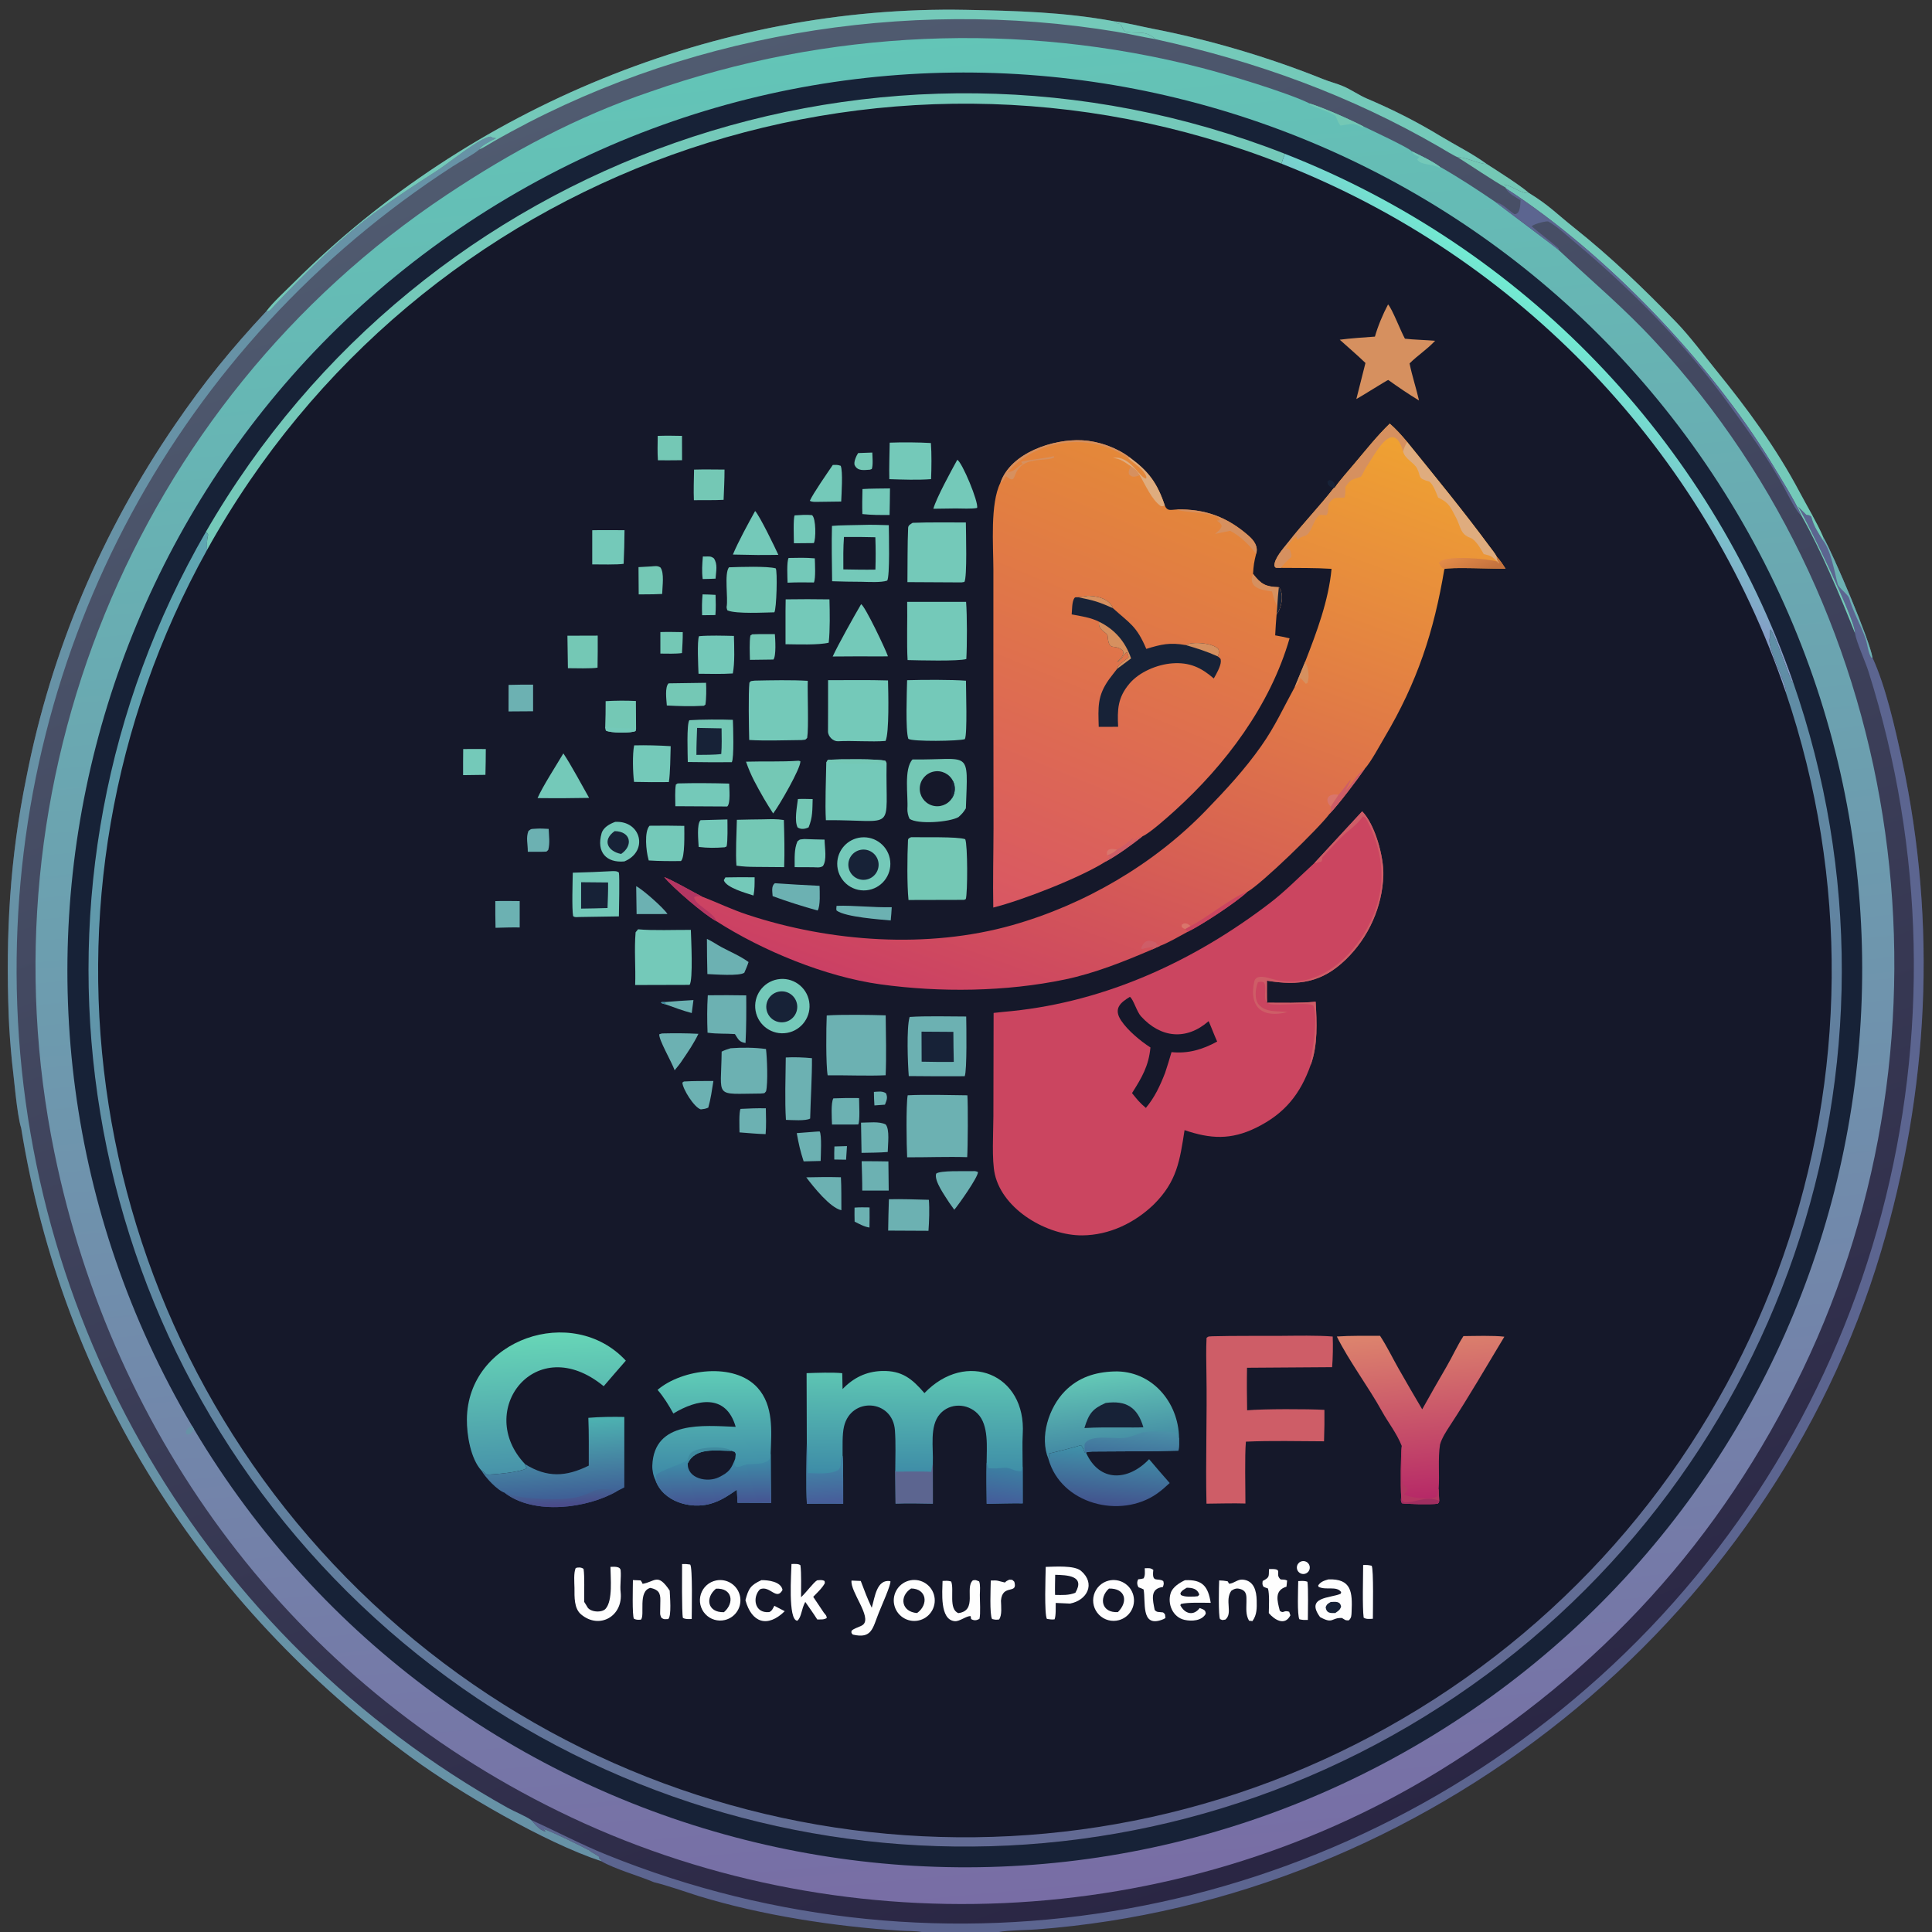 <?xml version="1.0" encoding="utf-8" ?><svg xmlns="http://www.w3.org/2000/svg" xmlns:xlink="http://www.w3.org/1999/xlink" width="1024" height="1024" viewBox="0 0 1024 1024"><rect x="0" y="0" width="1024" height="1024" fill="#333333" stroke="none"/><defs><linearGradient id="gradient_0" gradientUnits="userSpaceOnUse" x1="683.99" y1="987.004" x2="339.354" y2="39.823"><stop offset="0" stop-color="#2A2644"/><stop offset="1" stop-color="#505B70"/></linearGradient></defs><path fill="url(#gradient_0)" d="M141.22 164.914C144.652 160.26 151.649 153.858 155.94 149.575C248.982 56.733 380.29 2.682 511.933 5.223C538.989 5.745 563.762 6.397 590.336 11.251C597.416 12.088 603.78 13.841 610.7 15.177C640.929 21.013 672.578 30.378 701.169 41.889C704.609 43.287 708.307 44.206 711.729 45.626C716.009 47.402 720.189 50.413 724.413 52.213C738.206 58.091 750.491 64.266 763.343 72.053C771.39 76.929 780.285 81.314 788.019 86.933C793.876 90.716 805.336 97.918 810.423 102.306C820.906 108.718 825.213 113.445 834.329 120.69C853.636 136.033 871.493 153.192 888.605 170.93C895.717 178.302 903.248 188.43 909.688 196.361C926.238 216.74 941.573 237.618 953.881 260.894C957.564 267.859 963.372 277.579 966.379 284.73C971.863 294.248 991.063 339.521 992.435 348.547C999.445 363.645 1004.58 386.451 1008.1 402.823C1026.82 489.866 1022.32 578.241 996.978 663.302C937.981 861.32 755.077 1007.23 549.381 1022.63C544.041 1023.03 534.32 1023.05 529.466 1024L488.525 1024C485.113 1023.41 480.79 1023.52 477.267 1023.3C442.345 1021.13 403.705 1015.14 370.335 1004.95C363.337 1002.73 353.455 999.25 346.61 997.62C337.985 993.965 326.456 990.889 318.529 986.418C288.87 976.657 243.767 950.272 218.624 931.957C107.398 850.939 33.184 734.015 11.223 597.874C8.961 590.953 7.333 570.281 6.314 562.413C5.592 554.857 4.898 546.233 4.617 538.693C2.985 494.946 5.207 455.033 13.979 412.077C27.162 344.672 54.069 281.64 92.84 225.009C108.364 202.331 122.343 185.166 141.22 164.914Z"/><defs><linearGradient id="gradient_1" gradientUnits="userSpaceOnUse" x1="558.039" y1="1005.807" x2="465.122" y2="22.678"><stop offset="0" stop-color="#786DA5"/><stop offset="1" stop-color="#63C5B7"/></linearGradient></defs><path fill="url(#gradient_1)" d="M826.118 132.498C843.694 148.981 860.441 162.95 877.076 180.901C1012.44 326.969 1041.23 547.365 955.448 726.057C912.124 816.305 848.171 886.096 762.885 938.572C622.898 1024.7 443.158 1032.31 295.798 959.875C155.713 891.258 60.034 763.063 28.813 610.793C-11.175 415.757 70.946 213.612 236.786 103.241C270.884 80.548 305.561 61.888 344.558 48.65C438.357 15.743 540.503 11.152 636.794 35.952C650.129 39.385 681.788 48.828 694.135 54.838C702.016 57.337 715.086 63.136 722.531 66.949C726.458 68.877 746.543 78.195 748.197 80.147C752.986 82.504 758.838 85.24 763.102 88.34C773.519 94.275 783.051 100.551 792.959 107.303C794.011 108.242 827.081 132.919 826.118 132.498Z"/><path fill="#74C8B5" d="M694.135 54.838C702.016 57.337 715.086 63.136 722.531 66.949L722.291 67.628L718.955 66.15C716.837 65.202 713.256 66.223 710.51 66.548C709.285 65.147 708.612 63.168 707.87 61.423C705.182 59.387 697.572 57.177 694.136 55.547L694.135 54.838Z"/><path fill="#74C9B9" d="M748.197 80.147C752.986 82.504 758.838 85.24 763.102 88.34L763.017 89.036C759.081 86.601 753.301 87.783 751.133 84.534L752.233 83.156C750.26 82.32 748.928 81.886 748.197 80.147Z"/><path fill="#172237" d="M101.745 755.691C-31.583 529.655 43.386 238.342 269.264 104.746C495.142 -28.849 786.544 45.775 920.407 271.495C1054.27 497.215 979.99 788.705 754.428 922.834C528.867 1056.96 237.289 983.029 102.893 757.627C102.509 756.982 102.126 756.337 101.745 755.691Z"/><path fill="#15182A" d="M109.136 281.86C223.994 82.86 467.062 -2.299 681.002 81.507C807.235 130.957 905.573 233.076 950.227 361.085C1020.89 563.653 943.667 788.265 763.378 904.555C583.09 1020.84 346.621 998.571 191.217 850.662C35.814 702.752 1.891 467.672 109.136 281.86Z"/><defs><linearGradient id="gradient_2" gradientUnits="userSpaceOnUse" x1="652.529" y1="956.265" x2="408.3" y2="188.011"><stop offset="0" stop-color="#626993"/><stop offset="1" stop-color="#5FA6B2"/></linearGradient></defs><path fill="url(#gradient_2)" d="M109.136 281.86C109.845 282.641 110.481 282.893 110.249 283.804C109.481 286.827 109.765 288.619 109.773 291.418C7.499 475.628 43.648 705.797 197.467 849.787C351.286 993.777 583.337 1014.67 760.403 900.473C937.469 786.276 1014.15 566.267 946.428 366.75C948.146 364.911 936.073 342.352 938.052 338.089C938.687 336.721 937.485 334.947 938.499 333.622C941.339 337.845 947.025 355.489 949.871 361.583L950.227 361.085C1020.89 563.653 943.667 788.265 763.378 904.555C583.09 1020.84 346.621 998.571 191.217 850.662C35.814 702.752 1.891 467.672 109.136 281.86Z"/><path fill="#74C9B9" d="M109.136 281.86C223.994 82.86 467.062 -2.299 681.002 81.507C680.419 83.136 679.642 85.121 679.244 86.772C464.958 2.674 221.513 90.158 109.773 291.418C109.765 288.619 109.481 286.827 110.249 283.804C110.481 282.893 109.845 282.641 109.136 281.86Z"/><defs><linearGradient id="gradient_3" gradientUnits="userSpaceOnUse" x1="796.131" y1="227.596" x2="835.026" y2="178.193"><stop offset="0" stop-color="#849DC6"/><stop offset="1" stop-color="#72EBD2"/></linearGradient></defs><path fill="url(#gradient_3)" d="M681.002 81.507C807.235 130.957 905.573 233.076 950.227 361.085L949.871 361.583C947.025 355.489 941.339 337.845 938.499 333.622C937.485 334.947 938.687 336.721 938.052 338.089C936.073 342.352 948.146 364.911 946.428 366.75C902.941 238.633 805.189 136.2 679.244 86.772C679.642 85.121 680.419 83.136 681.002 81.507Z"/><defs><linearGradient id="gradient_4" gradientUnits="userSpaceOnUse" x1="625.189" y1="252.661" x2="531.491" y2="481.137"><stop offset="0" stop-color="#E48839"/><stop offset="1" stop-color="#D95763"/></linearGradient></defs><path fill="url(#gradient_4)" d="M530.236 255.884C535.765 239.921 558.27 232.547 573.62 233.381C582.34 233.855 591.684 237.175 598.674 242.382C608.848 249.897 613.301 255.873 617.398 267.998C618.7 271.07 620.48 270.189 623.621 270.038C638.679 269.668 650.46 274.007 661.796 283.97C664.728 286.547 666.984 289.708 665.777 293.555C664.717 297.631 664.373 299.902 664.142 304.18C668.453 309.725 670.772 310.963 677.811 311.23C680.781 314.576 679.209 322.445 676.614 325.667C676.359 329.263 676.005 333.18 675.87 336.754C678.624 337.237 680.764 337.659 683.497 338.336C673.285 373.794 649.566 405.403 622.452 429.882C619.03 432.972 609.27 441.733 605.573 443.236C599.977 447.699 592.139 453.374 585.921 456.715C572.708 465.114 542.048 477.108 526.459 481.024C526.191 467.439 526.556 452.472 526.584 438.751L526.512 357.15L526.515 301.745C526.486 288.975 524.712 266.905 530.236 255.884Z"/><path fill="#D6905F" d="M623.621 270.038C638.679 269.668 650.46 274.007 661.796 283.97C664.728 286.547 666.984 289.708 665.777 293.555C662.509 289.179 656.859 283.602 651.929 281.338L644.053 282.979C645.389 281.747 647.107 280.496 647.551 278.837C647.129 277.471 646.509 277.155 645.401 276.226L644.972 275.872C646.201 275.794 645.697 276.047 646.595 275.339C643.668 271.079 627.472 271.907 623.621 270.038Z"/><path fill="#D6905F" d="M530.236 255.884C535.765 239.921 558.27 232.547 573.62 233.381C582.34 233.855 591.684 237.175 598.674 242.382L597.944 242.834C580.668 230.623 556.168 231.679 539.545 244.945C537.994 246.183 535.248 248.741 534.179 250.295C538.638 249.618 538.846 247.211 542.13 245.905L541.433 245.162L541.316 244.701C544.73 243.837 557.091 242.454 558.544 241.758L558.765 242.425C555.334 244.366 547.636 242.809 542.494 246.051C535.958 250.172 539.254 257.291 533.397 252.493L532.968 252.501L532.688 253.008C531.857 254.483 531.706 255.04 530.236 255.884Z"/><path fill="#DFAC7E" d="M598.674 242.382C608.848 249.897 613.301 255.873 617.398 267.998C616.148 268.373 616.588 268.306 615.308 268.277C610.428 264.957 607.166 257.077 604.061 251.901C602.64 249.553 601.53 248.711 599.346 247.112C596.078 244.963 593.922 243.076 589.89 242.75C598.894 240.986 604.057 253.508 607.499 253.656L607.601 252.676C605.901 248.218 601.705 246.292 597.944 242.834L598.674 242.382Z"/><path fill="#D6905F" d="M664.142 304.18C668.453 309.725 670.772 310.963 677.811 311.23C680.781 314.576 679.209 322.445 676.614 325.667L676.979 321.418C675.461 318.058 675.027 317.07 674.191 313.488C668.754 312.699 661.208 311.705 664.142 304.18Z"/><path fill="#172237" d="M677.811 311.23C680.781 314.576 679.209 322.445 676.614 325.667L676.979 321.418C677.183 317.872 677.409 314.756 677.811 311.23Z"/><path fill="#CE5D67" d="M597.613 447.9C600.303 445.852 602.325 443.981 605.573 443.236C599.977 447.699 592.139 453.374 585.921 456.715C586.752 455.315 587.474 455.008 588.456 453.8L586.745 453.322C589.184 452.527 590.074 451.895 591.992 450.262C595.143 448.782 597.727 446.443 600.502 444.267L600.681 444.454L597.613 447.9Z"/><path fill="#D6905F" d="M599.346 247.112C601.53 248.711 602.64 249.553 604.061 251.901C601.655 252.621 600.218 253.373 598.345 251.347C598.03 249.505 598.563 248.823 599.346 247.112Z"/><path fill="#D9756B" d="M586.745 453.322C586.675 451.104 586.334 452.004 587.444 450.417C589.154 449.674 590.134 450.009 591.992 450.262C590.074 451.895 589.184 452.527 586.745 453.322Z"/><path fill="#172237" d="M571.42 316.552L576.236 315.925L575.54 315.846C580.522 315.601 587.997 317.016 589.916 322.386C598.801 330.461 602.359 331.639 607.561 343.927C615.556 341.463 620.063 340.418 628.511 341.908C631.756 339.84 643.021 340.77 645.784 344.055C646.259 345.541 646.11 346.434 645.474 347.919C646.675 348.95 647.138 348.886 647.068 350.699C646.972 353.185 644.603 357.468 643.325 359.592C636.644 353.793 630.468 350.92 621.323 351.589C613.373 352.171 603.9 356.125 598.692 362.265C592.315 369.782 592.198 376.145 592.632 385.2C589.279 385.22 585.68 385.309 582.351 385.236C582.062 374.845 581.519 368.931 587.765 360.129C588.23 359.472 592.13 354.439 592.094 354.503C592.674 352.813 592.769 352.73 594.177 351.609L598.133 348.447C598.141 347.639 597.613 346.515 597.342 345.706C595.537 346.298 594.686 349.934 592.059 350.846C593.892 348.814 595.996 347.566 595.169 344.906C590.671 340.673 587.751 346.085 587.057 336.931C586.925 335.196 581.584 333.974 582.564 329.549C578.25 327.33 572.808 326.533 568.012 325.649C568.271 323.172 568.085 318.995 569.436 317.011C569.875 316.366 570.291 316.61 571.42 316.552Z"/><path fill="#D6905F" d="M582.564 329.549C590.934 333.644 596.475 340.146 599.505 348.968C597.029 350.803 594.541 352.629 592.094 354.503C592.674 352.813 592.769 352.73 594.177 351.609L598.133 348.447C598.141 347.639 597.613 346.515 597.342 345.706C595.537 346.298 594.686 349.934 592.059 350.846C593.892 348.814 595.996 347.566 595.169 344.906C590.671 340.673 587.751 346.085 587.057 336.931C586.925 335.196 581.584 333.974 582.564 329.549Z"/><path fill="#D6905F" d="M628.511 341.908C631.756 339.84 643.021 340.77 645.784 344.055C646.259 345.541 646.11 346.434 645.474 347.919C639.306 345.153 634.93 343.82 628.511 341.908Z"/><path fill="#D6905F" d="M571.42 316.552L576.236 315.925L575.54 315.846C580.522 315.601 587.997 317.016 589.916 322.386C582.303 318.942 579.655 318.207 571.42 316.552Z"/><defs><linearGradient id="gradient_5" gradientUnits="userSpaceOnUse" x1="644.966" y1="199.245" x2="520.498" y2="544.144"><stop offset="0" stop-color="#EFA132"/><stop offset="1" stop-color="#CB4064"/></linearGradient></defs><path fill="url(#gradient_5)" d="M736.602 224.538C740.028 227.495 742.93 230.809 745.835 234.26C760.592 252.529 775.513 270.66 789.456 289.568C790.696 291.249 792.359 293.216 793.289 295.031C795.355 297.309 796.321 298.872 797.978 301.409C792.97 301.567 768.19 300.467 765.544 301.584C760.011 334.839 751.141 361.631 733.9 390.71C731.12 395.399 726.763 403.668 723.336 407.48C719.553 413.043 709.299 426.61 704.653 431.391C699.098 438.898 668.568 468.601 661.054 472.732C655.087 478.323 637.001 490.244 629.441 493.905C625.887 495.849 618.524 500.054 614.967 501.269L610.503 503.312C595.811 509.617 580.278 515.831 564.512 519.128C533.159 525.684 498.233 526.087 466.55 521.708C437.648 517.713 404.199 503.984 379.629 488.209C373.6 485.1 356.357 470.266 352.039 464.859C356.79 466.689 366.833 472.534 372.078 475.217C380.588 478.469 387.144 481.824 396.288 484.851C440.144 499.334 491.79 503.001 536.514 490.36C574.841 479.527 611.655 458.041 639.262 429.447C649.987 418.338 659.614 408.01 668.555 395.304C675.876 384.899 680.241 375.068 686.236 364.156L691.763 350.738C697.825 335.233 704.232 318.198 705.744 301.495C696.93 300.926 687.715 301.068 678.836 300.983C678.072 301.002 676.964 300.921 676.169 300.89L675.45 300.086C675.237 296.033 680.3 290.596 682.841 287.358C690.672 277.289 699.678 268.07 706.902 258.694L707.749 258.048C709.735 255.11 715.361 248.699 717.828 245.777C723.757 238.752 730.03 230.858 736.602 224.538Z"/><path fill="#D6905F" d="M736.602 224.538C740.028 227.495 742.93 230.809 745.835 234.26C744.69 236.372 744.326 237.021 743.662 239.309C738.396 220.832 728.678 241.156 724.179 247.523C723.495 248.491 722.162 251.58 721.326 252.635C716.156 254.585 716.281 253.625 713.062 258.128C713.034 259.986 713.216 262.091 712.604 263.733C709.403 263.93 707.337 263.216 705.256 265.702C702.974 268.43 704.841 270.587 703.09 273.083C700.77 273.119 699.785 272.396 698.599 273.617C696.416 275.865 695.141 281.073 693.175 283.029C691.398 284.797 690.625 283.554 687.717 286.069C687.236 285.165 687.387 285.421 687.232 284.348C685.75 284.829 685.035 286.215 683.731 287.631C683.11 288.525 682.069 289.821 681.769 290.776C683.376 290.921 682.755 290.561 683.811 291.596C684.115 292.737 684.952 294.729 684.211 295.409C682.019 297.418 680.684 298.637 678.836 300.983C678.072 301.002 676.964 300.921 676.169 300.89L675.45 300.086C675.237 296.033 680.3 290.596 682.841 287.358C690.672 277.289 699.678 268.07 706.902 258.694L707.749 258.048C709.735 255.11 715.361 248.699 717.828 245.777C723.757 238.752 730.03 230.858 736.602 224.538Z"/><path fill="#DFAC7E" d="M745.835 234.26C760.592 252.529 775.513 270.66 789.456 289.568C790.696 291.249 792.359 293.216 793.289 295.031C793.291 296.678 793.689 297.023 794.589 298.397L794.279 298.519L793.626 297.653C790.389 294.694 790.643 294.679 786.427 293.689C785.039 291.155 782.035 285.987 779.438 285.103C773.825 283.192 774.276 279.091 771.709 274.33C768.787 268.913 768.154 266.378 762.248 263.748C761.216 261.132 759.732 256.998 757.629 255.265C750.986 253.439 753.404 252.818 751.052 248.259C749.425 245.105 744.71 243.399 743.662 239.309C744.326 237.021 744.69 236.372 745.835 234.26Z"/><defs><linearGradient id="gradient_6" gradientUnits="userSpaceOnUse" x1="781.654" y1="305.633" x2="774.948" y2="291.531"><stop offset="0" stop-color="#C4723E"/><stop offset="1" stop-color="#E48C49"/></linearGradient></defs><path fill="url(#gradient_6)" d="M793.289 295.031C795.355 297.309 796.321 298.872 797.978 301.409C792.97 301.567 768.19 300.467 765.544 301.584C764.042 300.948 763.219 299.756 762.728 298.294C764.8 293.892 789.011 296.168 793.626 297.653L794.279 298.519L794.589 298.397C793.689 297.023 793.291 296.678 793.289 295.031Z"/><path fill="#B43662" d="M352.039 464.859C356.79 466.689 366.833 472.534 372.078 475.217C369.846 475.098 369.453 474.683 367.878 475.605C368.596 479.881 378.477 483.654 379.629 488.209C373.6 485.1 356.357 470.266 352.039 464.859Z"/><path fill="#CB4560" d="M631.005 490.783C638.158 487.561 654.076 474.694 661.054 472.732C655.087 478.323 637.001 490.244 629.441 493.905C629.248 493.498 628.523 492.776 628.18 492.394L631.005 490.783Z"/><path fill="#CE5D67" d="M709.393 421.224C710.85 419.863 714.205 415.107 715.98 413.006C715.712 414.484 713.863 417.546 713.053 419.05C716.966 415.193 720.151 409.068 723.336 407.48C719.553 413.043 709.299 426.61 704.653 431.391C705.273 429.422 705.73 429.146 705.314 427.473L709.393 421.224Z"/><path fill="#D6905F" d="M691.763 350.738C693.456 353.632 694.251 358.912 692.931 362.028L692.102 362.408C691.158 361.355 690.225 360.308 689.255 359.277L689.019 359.862C688.085 362.128 687.994 362.501 686.236 364.156L691.763 350.738Z"/><path fill="#CE5D67" d="M610.503 503.312L611.611 502.081C610.743 501.55 606.4 502.744 605.138 503.036L604.845 502.47C606.508 498.241 608.888 497.817 612.879 499.68L613.047 500.555C613.998 500.943 613.693 500.833 614.47 501.101L614.967 501.269L610.503 503.312Z"/><path fill="#D9756B" d="M705.314 427.473C701.915 424.224 703.466 420.295 709.393 421.224L705.314 427.473Z"/><path fill="#D9756B" d="M628.18 492.394C627.039 492.014 627.121 492.041 626.288 491.164L626.344 490.097L627.587 489.41C629.438 489.401 629.512 489.684 631.005 490.783L628.18 492.394Z"/><path fill="#CB4560" d="M721.982 430.028C728.845 437.034 733.518 454.264 733.196 463.985C732.642 480.738 725.333 496.912 713.283 508.568C700.599 520.837 688.34 522.543 671.508 519.779C671.512 523.556 671.428 527.709 671.558 531.453C679.945 531.498 689.047 531.743 697.315 530.934C697.961 541.741 698.541 553.944 694.748 564.282C689.233 579.889 680.965 590.242 665.818 597.699C652.414 604.298 641.51 603.668 627.84 598.992C625.333 615.097 623.874 626.087 611.632 638.287C601.525 648.116 587.993 654.674 573.619 654.775C555.227 654.904 531.674 641.454 527.299 622.443C525.57 614.927 526.502 600.081 526.518 591.664L526.632 536.873C529.779 536.466 533.233 536.206 536.362 535.883C586.644 530.695 633.171 509.158 673.053 478.643C681.315 472.322 688.903 464.526 696.757 457.335L721.982 430.028Z"/><path fill="#CE5D67" d="M721.982 430.028C728.845 437.034 733.518 454.264 733.196 463.985C732.642 480.738 725.333 496.912 713.283 508.568C700.599 520.837 688.34 522.543 671.508 519.779C671.512 523.556 671.428 527.709 671.558 531.453C679.945 531.498 689.047 531.743 697.315 530.934C697.961 541.741 698.541 553.944 694.748 564.282C694.54 563.96 694.335 563.436 694.421 563.048C695.944 556.147 698.593 539.612 696.133 533.047C693.351 530.805 677.791 533.35 672.952 532.073C668.35 530.858 672.007 523.87 669.941 520.718C668.362 520.141 668.437 520.241 666.757 520.572C665.424 523.72 664.731 529.415 667.054 532.314C670.672 536.829 677.415 535.755 682.488 536.375C669.337 539.92 661.837 534.051 664.762 520.342C665.701 515.941 671.864 518.233 674.878 519.046C700.071 525.841 721.199 504.09 728.993 482.261C734.763 466.105 732.453 449.927 724.573 434.914C723.935 433.714 723.635 433.042 722.314 432.703C719.348 437.25 714.869 439.901 711.059 443.627C707.55 447.058 704.101 450.875 700.776 454.505C700.837 455.794 700.907 455.729 700.218 456.802C699.043 456.914 698.644 456.989 697.587 457.509L696.757 457.335L721.982 430.028Z"/><path fill="#15182A" d="M598.873 528.352C600.739 529.641 602.467 536.158 604.731 538.654C615.221 550.223 628.85 551.547 640.6 541.225C642.163 544.754 643.446 548.351 645.124 552.05C637.377 556.275 629.77 558.537 620.93 557.644C619.873 561.395 618.729 564.946 617.523 568.653C614.886 575.414 612.03 581.602 607.334 587.218C603.914 584.341 602.797 582.844 599.993 579.372C605.244 571.05 608.821 565.02 609.756 555.178C604.461 551.772 597.825 546.252 594.297 541.02C589.982 534.622 593.764 531.433 598.873 528.352Z"/><defs><linearGradient id="gradient_7" gradientUnits="userSpaceOnUse" x1="485.061" y1="727.136" x2="484.431" y2="781.526"><stop offset="0" stop-color="#5EC6B3"/><stop offset="1" stop-color="#3E8CA7"/></linearGradient></defs><path fill="url(#gradient_7)" d="M446.577 736.24C452.259 730.293 459.086 726.896 467.431 726.652C478.084 726.342 483.471 730.81 489.963 738.371C512.076 715.344 544.027 728.213 542.073 760.128C541.764 765.18 542.057 772.076 542.026 777.275L542.058 796.8C535.864 796.717 529.211 796.93 522.978 797.028C522.877 789.708 522.785 782.582 522.93 775.265C522.946 767.226 524.209 755.333 518.131 749.228C512.648 743.72 503.533 743.477 498.255 749.373C492.488 755.815 494.798 767.449 494.412 775.706L494.43 796.954C487.861 796.853 481.231 796.665 474.672 796.924L474.503 779.365C474.535 772.363 474.825 765.22 474.341 758.186C473.207 741.678 451.152 740.205 447.364 755.995C446.308 760.394 446.652 766.933 446.594 771.591C446.993 773.621 446.877 793.59 446.903 797.003C440.487 796.909 434.07 796.98 427.653 797.023C427.187 787.332 427.487 774.542 427.626 764.845L427.511 727.803C432.706 727.626 441.316 727.278 446.407 727.825L446.577 736.24Z"/><defs><linearGradient id="gradient_8" gradientUnits="userSpaceOnUse" x1="530.794" y1="796.968" x2="533.517" y2="777.86"><stop offset="0" stop-color="#445D9A"/><stop offset="1" stop-color="#3C80A2"/></linearGradient></defs><path fill="url(#gradient_8)" d="M522.93 775.265L523.939 778.143C526.835 778.518 529.487 778.172 532.396 777.951C535.681 777.7 538.278 780.363 541.399 779.632L542.026 777.275L542.058 796.8C535.864 796.717 529.211 796.93 522.978 797.028C522.877 789.708 522.785 782.582 522.93 775.265Z"/><path fill="#5C6590" d="M474.503 779.365L474.982 780.016C474.977 780.014 490.494 779.768 493.589 780.133C493.808 778.624 494.11 777.197 494.412 775.706L494.43 796.954C487.861 796.853 481.231 796.665 474.672 796.924L474.503 779.365Z"/><defs><linearGradient id="gradient_9" gradientUnits="userSpaceOnUse" x1="437.477" y1="795.977" x2="436.411" y2="778.04"><stop offset="0" stop-color="#475E9A"/><stop offset="1" stop-color="#4282A5"/></linearGradient></defs><path fill="url(#gradient_9)" d="M427.626 764.845C428.332 768.374 428.185 776.706 428.254 780.749C433.267 780.869 440.196 781.596 444.446 779.042C446.77 776.177 444.742 773.248 446.594 771.591C446.993 773.621 446.877 793.59 446.903 797.003C440.487 796.909 434.07 796.98 427.653 797.023C427.187 787.332 427.487 774.542 427.626 764.845Z"/><defs><linearGradient id="gradient_10" gradientUnits="userSpaceOnUse" x1="376.404" y1="727.479" x2="377.204" y2="780.545"><stop offset="0" stop-color="#5FCBB6"/><stop offset="1" stop-color="#3F8BA7"/></linearGradient></defs><path fill="url(#gradient_10)" d="M348.522 736.65C361.556 725.572 389.269 721.861 401.569 735.585C410.083 745.086 408.884 758.584 408.475 770.33C408.535 779.021 408.533 787.895 408.761 796.57L390.911 796.496L390.547 789.591C385.909 792.771 381.955 795.515 376.483 797.048C365.781 800.046 351.381 795.819 347.419 784.528C346.258 782.34 345.65 779.254 345.739 776.794C346.612 752.708 373.041 755.614 389.925 756.253C384.833 738.507 369.456 741.565 356.888 749.202C354.496 744.812 351.791 740.442 348.522 736.65Z"/><defs><linearGradient id="gradient_11" gradientUnits="userSpaceOnUse" x1="377.97" y1="796.752" x2="377.096" y2="773.978"><stop offset="0" stop-color="#455693"/><stop offset="1" stop-color="#3E8DA8"/></linearGradient></defs><path fill="url(#gradient_11)" d="M387.661 768.999C389.763 769.821 389.182 769.132 389.952 770.694L389.647 773.229L389.407 776.676L390.074 777.353C392.48 777.808 393.585 776.456 395.994 776.17C399.463 775.757 403.534 776.252 406.647 774.474C408.328 773.514 408.145 772.082 408.475 770.33C408.535 779.021 408.533 787.895 408.761 796.57L390.911 796.496L390.547 789.591C385.909 792.771 381.955 795.515 376.483 797.048C365.781 800.046 351.381 795.819 347.419 784.528L348.083 784.481C347.592 783.164 347.453 783.17 347.72 781.83C349.886 779.31 360.452 776.476 364.265 773.937L364.529 775.596C368.71 767.002 379.335 768.962 387.661 768.999Z"/><path fill="#15182A" d="M387.661 768.999C389.763 769.821 389.182 769.132 389.952 770.694L389.647 773.229C387.503 778.58 386.612 780.205 381.011 782.969C375.028 785.922 364.188 783.807 364.529 775.596C368.71 767.002 379.335 768.962 387.661 768.999Z"/><path fill="#3F8A9F" d="M364.265 773.937C364.585 773.16 365.546 770.741 365.974 770.285C369.272 766.766 384.55 766.085 387.661 768.999C379.335 768.962 368.71 767.002 364.529 775.596L364.265 773.937Z"/><path fill="#CE5D67" d="M642.461 708.254C654.38 707.943 666.924 708.101 678.865 708.027C687.211 707.976 698.289 707.719 706.369 708.388C706.567 713.203 706.457 719.926 706.051 724.628L660.945 724.937C660.813 732.572 660.872 739.847 661.005 747.485C669.514 746.724 692.966 746.748 701.969 747.252L701.97 755.125L701.762 763.924C688.705 763.875 673.199 763.506 660.347 764.112C659.684 771.747 660.107 788.61 660.106 796.896C653.658 796.685 646.001 796.929 639.462 796.979C638.935 773.993 639.822 750.739 639.432 727.722C639.329 721.683 639.202 715.093 639.501 709.086C640.65 708.116 640.651 708.426 642.461 708.254Z"/><defs><linearGradient id="gradient_12" gradientUnits="userSpaceOnUse" x1="759.984" y1="793.634" x2="752.146" y2="705.262"><stop offset="0" stop-color="#B62967"/><stop offset="1" stop-color="#DD846D"/></linearGradient></defs><path fill="url(#gradient_12)" d="M708.548 708.374C715.783 707.87 724.116 708.025 731.452 708.008C735.104 713.563 737.938 719.517 741.217 725.293C745.337 732.55 749.554 739.788 753.799 746.973C758.011 739.425 762.227 731.999 766.584 724.538C769.685 719.227 772.315 713.362 775.644 708.164C781.764 708.112 791.446 707.767 797.348 708.478C787.814 724.244 778.663 740.151 768.539 755.568C766.634 758.469 764.151 762.271 763.239 765.683C762.091 772.809 763.049 782 762.525 789.179C762.593 791.313 762.673 793.324 762.826 795.453C762.473 796.694 762.796 796.168 761.869 797.038C758.521 797.394 746.356 797.282 743.109 796.764C742.265 795.513 742.619 794.752 742.633 792.896C742.305 788.338 742.367 770.602 742.961 766.394C740.184 759.418 735.892 754.251 732.369 747.863C725.317 735.077 714.896 721.248 708.548 708.374Z"/><path fill="#B43662" d="M742.961 766.394C743.659 772.858 742.288 779.672 743.513 786.016C743.651 786.73 745.476 788.237 746.047 788.736C745.989 790.454 745.613 790.287 744.19 791.985C746.012 793.605 758.638 795.393 761.58 793.109C762.067 791.597 762.033 791.156 762.163 789.59L762.525 789.179C762.593 791.313 762.673 793.324 762.826 795.453C762.473 796.694 762.796 796.168 761.869 797.038C758.521 797.394 746.356 797.282 743.109 796.764C742.265 795.513 742.619 794.752 742.633 792.896C742.305 788.338 742.367 770.602 742.961 766.394Z"/><path fill="#9F2E60" d="M742.633 792.896C743.232 795.43 742.725 795.19 744.327 796.241C749.918 796.721 755.491 792.469 762.826 795.453C762.473 796.694 762.796 796.168 761.869 797.038C758.521 797.394 746.356 797.282 743.109 796.764C742.265 795.513 742.619 794.752 742.633 792.896Z"/><defs><linearGradient id="gradient_13" gradientUnits="userSpaceOnUse" x1="585.535" y1="727.81" x2="589.544" y2="766.206"><stop offset="0" stop-color="#64C9B6"/><stop offset="1" stop-color="#448BA4"/></linearGradient></defs><path fill="url(#gradient_13)" d="M555.698 773.272C550.838 761.651 555.9 746.038 564.399 737.361C571.572 730.039 580.514 727.214 590.527 726.894C610.377 726.259 624.732 743.161 624.922 762.292C624.97 764.965 624.979 766.242 624.627 768.876C610.507 769.312 596.372 769.164 582.248 769.321C580.017 769.346 577.746 769.189 575.585 769.841L575.033 770.005C574.495 768.794 573.789 766.671 572.896 766.004C567.077 767.724 561.82 769.022 555.92 770.427C555.973 771.279 556.175 772.567 555.698 773.272Z"/><defs><linearGradient id="gradient_14" gradientUnits="userSpaceOnUse" x1="599.23" y1="770.319" x2="600.555" y2="756.758"><stop offset="0" stop-color="#41749D"/><stop offset="1" stop-color="#4B91A8"/></linearGradient></defs><path fill="url(#gradient_14)" d="M575.033 770.005C574.951 768.986 574.6 765.881 574.993 765.186C578.038 759.801 591.474 763.1 596.982 761.997C600.485 761.296 603.334 759.849 605.724 759.19C608.095 758.537 622.067 758.611 623.841 759.657C623.919 761.026 624.089 761.208 624.922 762.292C624.97 764.965 624.979 766.242 624.627 768.876C610.507 769.312 596.372 769.164 582.248 769.321C580.017 769.346 577.746 769.189 575.585 769.841L575.033 770.005Z"/><path fill="#172237" d="M586.016 743.602C597.011 742.093 602.949 746.01 606.015 756.5C602.5 756.675 598.464 756.578 594.902 756.572C588.141 756.566 581.498 756.487 574.747 756.9C577.124 749.353 578.821 746.782 586.016 743.602Z"/><defs><linearGradient id="gradient_15" gradientUnits="userSpaceOnUse" x1="291.074" y1="779.993" x2="287.547" y2="707.289"><stop offset="0" stop-color="#4792A9"/><stop offset="1" stop-color="#67D6B7"/></linearGradient></defs><path fill="url(#gradient_15)" d="M255.176 779.433C249.42 773.14 247.374 760.491 247.459 752.224C247.893 709.601 303.535 690.761 331.703 721.172C327.759 725.636 323.867 730.211 319.975 734.726C283.894 705.072 251.435 747.841 278.315 776.03C278.51 777.314 278.534 777.068 279.157 778.16C275.974 780.323 262.431 781.449 258.219 781.61C257.488 781.638 256.758 780.165 255.176 779.433Z"/><defs><linearGradient id="gradient_16" gradientUnits="userSpaceOnUse" x1="295.594" y1="793.651" x2="292.809" y2="753.397"><stop offset="0" stop-color="#3F6096"/><stop offset="1" stop-color="#4DB2B1"/></linearGradient></defs><path fill="url(#gradient_16)" d="M311.832 751.478C317.853 750.961 324.825 750.89 330.902 751.016L330.9 788.361L327.173 790.267C311.384 799.497 283.042 803.211 267.516 791.226C263.46 789.809 257.46 783.309 255.176 779.433C256.758 780.165 257.488 781.638 258.219 781.61C262.431 781.449 275.974 780.323 279.157 778.16C278.534 777.068 278.51 777.314 278.315 776.03C290.015 783.329 300.049 782.756 312.06 776.803C312.041 768.591 312.188 759.624 311.832 751.478Z"/><defs><linearGradient id="gradient_17" gradientUnits="userSpaceOnUse" x1="300.339" y1="797.744" x2="299.919" y2="790.627"><stop offset="0" stop-color="#4A4B8A"/><stop offset="1" stop-color="#436293"/></linearGradient></defs><path fill="url(#gradient_17)" d="M267.516 791.226C269.532 791.546 269.634 791.988 271.217 792.474C279.704 794.579 296.373 795.325 305.146 793.657C314.588 791.863 314.296 787.207 327.173 790.267C311.384 799.497 283.042 803.211 267.516 791.226Z"/><defs><linearGradient id="gradient_18" gradientUnits="userSpaceOnUse" x1="585.082" y1="796.919" x2="587.737" y2="766.799"><stop offset="0" stop-color="#42548E"/><stop offset="1" stop-color="#4094AA"/></linearGradient></defs><path fill="url(#gradient_18)" d="M555.698 773.272C556.175 772.567 555.973 771.279 555.92 770.427C561.82 769.022 567.077 767.724 572.896 766.004C573.789 766.671 574.495 768.794 575.033 770.005L575.585 769.841C582.662 785.836 597.988 785.032 609.051 773.395C612.648 777.589 616.281 781.929 619.961 786.036C617.706 788.119 615.691 789.944 613.169 791.707C593.815 805.231 562.35 797.256 555.698 773.272Z"/><path fill="#6CB1B2" d="M481.088 580.531C490.845 580.039 502.838 580.443 512.739 580.537C513.112 585.703 512.984 608.255 512.635 613.323C501.99 612.994 491.484 613.45 480.811 613.395C480.489 607.271 480.159 585.994 481.088 580.531Z"/><path fill="#74C8B5" d="M482.932 443.722C488.607 443.901 507.635 443.326 511.591 444.802C512.93 447.801 512.874 473.342 511.902 476.522L511.011 476.942L481.527 477.014C480.707 468.804 480.851 454.02 481.257 445.363C481.308 444.279 482.13 444.12 482.932 443.722Z"/><path fill="#D6905F" d="M735.699 161.347C737.888 163.636 742.444 175.612 744.642 179.514C748.786 180.042 756.095 180.222 760.666 180.618C755.765 185.744 751.667 188.083 747.1 192.628C748.34 198.855 750.625 205.777 752.111 212.265C746.297 208.735 741.328 205.337 735.811 201.394C735.443 201.29 721.286 210.277 718.89 211.506L723.722 192.382C719.553 188.358 714.445 183.969 710.085 180.053C716.224 179.254 722.557 178.875 728.74 178.412C730.343 172.742 732.953 166.555 735.699 161.347Z"/><path fill="#74C9B9" d="M437.943 404.184C438.596 403.1 438.468 402.735 439.478 402.677C444.362 402.397 465.947 402.109 469.313 403.3L469.907 404.54C469.268 441.817 475.868 434.478 437.74 434.71C437.216 426.095 437.826 413.093 437.943 404.184Z"/><path fill="#74C8B5" d="M437.943 404.184C438.596 403.1 438.468 402.735 439.478 402.677C444.362 402.397 465.947 402.109 469.313 403.3L469.907 404.54C468.112 404.074 451.416 405.34 447.804 404.597C446.714 404.372 439.323 403.721 437.943 404.184Z"/><path fill="#74C9B9" d="M438.896 360.509C449.506 360.547 460.049 360.323 470.666 360.648C470.827 366.94 471.377 388.467 469.36 392.715C461.913 393.325 451.924 392.455 444.177 392.88C441.66 393.018 438.864 390.424 438.857 387.684C438.836 378.652 438.976 369.59 438.896 360.509Z"/><path fill="#74C9B9" d="M480.789 360.524C488.588 360.275 504.476 360.186 511.981 360.792C511.972 365.774 512.774 388.973 511.408 391.748C508.517 392.821 483.491 393.165 481.436 391.594C479.847 387.119 480.663 366.467 480.789 360.524Z"/><path fill="#6CB1B2" d="M438.184 538.211C446.015 537.662 461.451 537.895 469.435 538.149C469.547 548.265 469.859 559.912 469.41 569.907C460.265 570.35 448.336 569.819 438.677 569.956C437.688 564.359 437.887 544.448 438.184 538.211Z"/><path fill="#74C8B5" d="M483.643 402.53C514.741 402.91 513.069 396.5 511.934 428.436C510.452 430.791 510.061 431.175 508.013 433.082C503.129 435.82 486.486 437.021 482.114 434.016C481.333 432.602 480.832 430.199 480.937 428.638C481.402 421.743 478.943 407.612 483.643 402.53Z"/><path fill="#15182A" d="M504.595 423.052C502.318 426.609 497.928 428.181 493.91 426.879C489.892 425.577 487.259 421.728 487.501 417.512C487.743 413.296 490.8 409.774 494.94 408.94C499.08 408.106 503.261 410.171 505.117 413.965C506.541 416.877 506.343 420.321 504.595 423.052Z"/><path fill="#172237" d="M504.595 423.052C503.896 421.128 503.965 415.767 505.117 413.965C506.541 416.877 506.343 420.321 504.595 423.052Z"/><path fill="#74C9B9" d="M399.988 360.743C408.497 360.56 419.758 360.333 428.13 360.852C427.929 367.734 428.681 385.8 427.825 391.082C426.636 392.369 427.076 391.964 424.875 392.247C416.432 392.322 405.331 392.732 397.095 392.202C396.929 385.742 396.604 367.321 397.198 361.84C398.049 360.692 398.054 361.052 399.988 360.743Z"/><path fill="#6CB1B2" d="M482.112 539.018C490.426 538.413 503.445 538.776 512.107 538.78C512.2 543.486 512.585 567.457 511.315 570.42C501.408 570.511 491.569 570.426 481.665 570.341C481.158 564.014 480.394 544.898 482.112 539.018Z"/><path fill="#172237" d="M488.428 546.794L505.304 546.905C505.267 552.058 505.448 557.646 505.525 562.83C499.751 562.899 494.259 562.837 488.487 562.713L488.428 546.794Z"/><path fill="#74C9B9" d="M483.7 277.108C492.666 276.742 502.869 276.944 511.927 276.917C511.957 281.667 512.686 306.219 511.138 308.442L509.625 308.687L480.954 308.532C481.064 299.601 480.93 288.799 481.333 279.757C481.395 278.351 482.607 277.836 483.7 277.108Z"/><path fill="#74C9B9" d="M480.82 319.005L512.044 319.009C512.622 326.098 512.585 342.075 512.17 349.297C508.17 350.558 486.4 349.991 481.046 349.851C480.524 341.364 480.999 328.041 480.82 319.005Z"/><path fill="#74C9B9" d="M456.951 278.226C461.817 278.054 466.228 278.204 471.081 278.355C471.129 282.356 471.699 305.675 470.233 307.732C467.08 308.847 460.231 308.423 456.543 308.354C451.295 308.356 446.28 308.235 441.044 308.07C440.936 298.392 440.696 288.391 440.961 278.743C444.794 278.339 452.7 278.358 456.951 278.226Z"/><path fill="#15182A" d="M447.322 284.625C452.969 284.584 458.3 284.575 463.952 284.757C464.166 290.84 464.171 295.826 463.989 301.91C458.31 302.017 452.67 301.891 446.993 301.798C446.978 296.046 446.871 290.361 447.322 284.625Z"/><path fill="#74C9B9" d="M338.187 492.549C345.974 493.294 357.844 492.802 366.162 492.858C366.295 497.388 367.452 519.564 365.473 522.002L336.651 522.08C336.991 512.784 336.087 503.309 336.886 494.114C337.32 493.592 337.753 493.071 338.187 492.549Z"/><path fill="#74C9B9" d="M412.168 519.065C420.013 517.681 427.492 522.925 428.865 530.772C430.239 538.618 424.986 546.091 417.138 547.455C409.303 548.816 401.847 543.575 400.475 535.742C399.104 527.909 404.337 520.446 412.168 519.065Z"/><path fill="#172237" d="M413.525 525.471C417.934 525.026 421.902 528.158 422.492 532.55C423.082 536.943 420.083 541.011 415.713 541.747C412.755 542.245 409.76 541.091 407.901 538.736C406.042 536.381 405.614 533.2 406.785 530.438C407.956 527.676 410.54 525.772 413.525 525.471Z"/><path fill="#74C8B5" d="M404.617 434.263C408.688 434.171 411.462 434.013 415.467 434.622C415.7 442.699 415.932 451.593 415.618 459.596L400.506 459.475C396.487 459.445 394.292 459.353 390.33 458.828C389.826 452.417 390.375 441.315 390.554 434.509C395.169 434.353 399.982 434.342 404.617 434.263Z"/><path fill="#74C8B5" d="M386.364 300.688C391.751 300.48 406.706 299.98 411.137 301.237C412.154 302.413 411.584 323.117 410.409 324.547C405.325 324.618 390.371 325.478 385.738 323.582C385.321 323.612 385.076 321.871 385.119 321.654C386.026 317.114 383.759 304.07 386.364 300.688Z"/><path fill="#74C9B9" d="M456.344 443.858C464.09 443.038 471.03 448.663 471.833 456.411C472.636 464.159 466.996 471.086 459.246 471.872C455.265 472.275 451.301 470.966 448.344 468.272C445.386 465.577 443.714 461.752 443.745 457.751C443.801 450.591 449.223 444.613 456.344 443.858Z"/><path fill="#172237" d="M456.253 450.415C460.59 449.644 464.737 452.511 465.547 456.84C466.357 461.169 463.527 465.342 459.205 466.191C454.828 467.05 450.591 464.176 449.771 459.792C448.95 455.408 451.862 451.196 456.253 450.415Z"/><path fill="#74C9B9" d="M324.811 461.708C326.168 461.765 326.956 461.636 328.021 462.45C328.487 464.754 328.059 482.553 328.025 485.705L306.875 486.033C305.561 486.087 304.835 486.304 303.77 485.614C303.028 481.55 303.509 467.222 303.587 462.545C310.759 462.366 317.649 462.101 324.811 461.708Z"/><path fill="#172237" d="M308.015 467.594L322.306 467.728C322.368 472.19 322.153 476.8 322.007 481.272C317.427 481.466 312.594 481.484 307.991 481.577L308.015 467.594Z"/><path fill="#6CB1B2" d="M387.229 555.595C393.295 555.128 399.967 555.179 405.994 555.994C406.574 560.704 407.094 574.023 406.039 578.392C404.916 579.758 405.431 579.336 403.125 579.598C378.084 579.741 382.218 582.437 382.491 557.38C384.311 556.485 385.273 556.208 387.229 555.595Z"/><path fill="#74C9B9" d="M416.421 317.666C424.266 317.544 431.782 317.555 439.628 317.674C439.812 324.321 439.983 334.09 439.229 340.646C433.689 341.982 422.321 341.508 416.346 341.456C416.411 333.521 416.247 325.601 416.421 317.666Z"/><path fill="#74C8B5" d="M365.375 381.722C371.335 381.314 382.593 381.277 388.437 381.53C388.59 384.854 389.136 401.924 387.865 403.983C380.033 404.036 372.374 404.007 364.543 403.882C364.503 400.191 363.853 383.501 365.375 381.722Z"/><path fill="#172237" d="M369.475 385.801L382.452 386.044C382.496 390.526 382.638 395.18 382.287 399.634C378.961 400.147 372.697 400.061 369.122 400.115C369.077 395.421 369.317 390.509 369.475 385.801Z"/><path fill="#6CB1B2" d="M416.474 560.488C420.786 560.224 426.055 560.436 430.356 560.862C430.439 570.212 429.636 583.072 429.402 592.846C427.217 594.216 419.564 593.651 416.556 593.553C415.915 583.494 416.367 570.733 416.474 560.488Z"/><path fill="#FEFEFE" d="M554.259 830.482C559.309 830.379 569.417 829.573 572.952 832.581C580.801 839.26 576.311 848.171 567.152 849.929L559.557 849.588C559.52 851.843 559.725 856.416 558.939 858.289C557.401 858.505 556.4 858.266 554.877 858.049C553.424 855.362 554.179 835.12 554.259 830.482Z"/><path fill="#15182A" d="M559.268 834.679C565.261 834.854 575.39 834.96 569.971 844.179C566.527 845.64 562.89 845.393 559.203 845.335C559.098 841.924 559.224 838.123 559.268 834.679Z"/><path fill="#74C8B5" d="M423.235 403.213L424.223 403.46C424.512 407.107 412.852 427.202 409.789 431.154C408.148 428.711 406.448 425.796 404.894 423.251C400.875 416.116 398.108 411.507 395.402 403.706C404.696 403.435 413.937 403.844 423.235 403.213Z"/><path fill="#6CB1B2" d="M375.144 527.514C382.023 527.435 388.637 527.44 395.515 527.567C395.572 535.684 395.593 544.756 395.144 552.82C391.673 552.242 391.401 550.928 389.518 548.087C384.364 547.696 380.608 548.112 375.015 547.345C374.761 540.714 374.723 534.137 375.144 527.514Z"/><path fill="#74C9B9" d="M471.556 234.619C478.072 234.363 486.93 234.426 493.391 234.816C493.827 240.547 493.729 248.248 493.484 253.95C486.611 254.497 478.243 254.187 471.36 253.966C471.183 248.05 471.478 240.646 471.556 234.619Z"/><path fill="#74C9B9" d="M456.414 320.221C458.57 321.374 469.369 344.133 470.646 347.867C465.839 347.989 460.653 347.885 455.814 347.879L441.34 347.963C443.994 342.107 452.788 326.381 456.414 320.221Z"/><path fill="#74C9B9" d="M370.489 337.188C376.358 336.694 383.07 336.934 388.994 337.057C389.154 342.964 389.502 351.336 388.408 356.952C382.421 357.326 376.238 357.156 370.226 357.1C370.102 353.637 369.399 339.662 370.489 337.188Z"/><path fill="#74C9B9" d="M336.114 395.063C342.266 394.898 349.363 395.103 355.48 395.483C355.328 400.577 355.265 409.867 354.511 414.522C348.247 414.588 342.325 414.584 336.063 414.424C335.418 409.845 335.155 399.493 336.114 395.063Z"/><path fill="#FEFEFE" d="M481.475 837.856C487.219 836.145 493.264 839.409 494.983 845.152C496.703 850.894 493.446 856.943 487.707 858.671C481.956 860.402 475.891 857.137 474.169 851.384C472.446 845.63 475.719 839.57 481.475 837.856Z"/><path fill="#15182A" d="M482.903 841.922C491.256 842.031 492.266 850.499 486.064 854.952C477.807 854.338 476.39 846.143 482.903 841.922Z"/><path fill="#FEFEFE" d="M587.65 837.753C593.398 836.351 599.208 839.824 600.693 845.552C602.178 851.28 598.788 857.139 593.082 858.707C589.318 859.741 585.288 858.668 582.536 855.898C579.784 853.128 578.738 849.091 579.797 845.333C580.856 841.575 583.857 838.679 587.65 837.753Z"/><path fill="#15182A" d="M587.769 841.97C596.604 841.756 598.109 848.93 592.491 854.462C583.766 854.92 582.36 846.838 587.769 841.97Z"/><path fill="#74C9B9" d="M344.271 437.66C350.519 437.593 356.438 437.572 362.685 437.737C362.677 441.376 363.137 454.475 360.915 456.374C355.289 456.437 349.46 456.435 343.856 456.06L343.644 455.286C342.503 451.196 341.356 440.862 344.271 437.66Z"/><path fill="#FEFEFE" d="M379.533 837.68C385.27 836.496 390.898 840.128 392.181 845.843C393.465 851.559 389.93 857.248 384.238 858.631C380.467 859.546 376.496 858.356 373.85 855.517C371.204 852.679 370.295 848.633 371.474 844.936C372.652 841.239 375.733 838.465 379.533 837.68Z"/><path fill="#15182A" d="M379.487 842.038C388.169 841.547 389.447 849.581 383.689 854.499C374.855 854.728 373.697 846.738 379.487 842.038Z"/><path fill="#6CB1B2" d="M471.134 635.625C477.942 635.463 485.496 635.739 492.313 635.92C492.723 640.725 492.469 647.57 492.111 652.349L470.741 652.243C470.799 646.676 470.96 641.188 471.134 635.625Z"/><path fill="#74C9B9" d="M326.067 435.607C339.764 434.855 343.899 451.17 330.93 456.573C321.495 457.443 315.999 451.748 318.844 441.701C319.738 438.547 323.082 436.707 326.067 435.607Z"/><path fill="#172237" d="M325.786 440.512C334.396 440.642 335.739 448.144 329.215 452.616C322.067 451.227 319.026 445.264 325.786 440.512Z"/><path fill="#74C9B9" d="M359.154 415.228C367.602 414.99 378.063 415.064 386.48 415.31C386.531 418.089 387.28 425.837 385.452 427.459L357.949 427.309C357.928 423.914 357.663 418.998 358.222 415.825L359.154 415.228Z"/><path fill="#74C9B9" d="M507.378 243.711C509.957 244.986 518.765 266.135 517.884 269.209C515.525 269.779 509.29 269.515 506.54 269.481L494.688 269.642C496.417 263.676 504.104 249.661 507.378 243.711Z"/><path fill="#74C9B9" d="M298.593 399.318C302.611 405.258 308.528 416.373 312.243 422.902L298.75 423.062C294.163 423.099 289.502 423.032 284.908 423.01C287.636 416.794 294.803 405.727 298.593 399.318Z"/><path fill="#FEFEFE" d="M323.557 830.47C325.074 830.452 328.943 829.954 328.967 832.535C329.29 836.038 328.543 840.4 328.944 843.807C330.44 856.525 317.736 863.922 307.948 855.634C304.266 852.516 304.468 846.541 304.482 841.616C304.421 838.689 303.984 833.566 305.143 831.075C306.43 830.611 308.232 830.673 309.301 831.556C309.932 835.487 309.533 844.377 309.65 849.066C310.1 849.838 310.716 850.658 311.131 851.45C312.461 854.523 318.922 854.963 320.961 852.704C324.894 848.345 323.567 836.155 323.557 830.47Z"/><path fill="#74C9B9" d="M313.897 281.036C319.517 280.905 325.371 281.004 331.009 281.018C330.953 287.083 330.836 292.772 330.546 298.83C327.663 299.36 317.311 299.155 313.895 299.138L313.897 281.036Z"/><path fill="#FEFEFE" d="M628.041 837.544C637.497 837.074 640.321 840.956 641.706 849.538C637.531 849.515 629.55 849.19 625.881 850.151L625.608 850.831C627.928 855.402 632.634 856.661 635.847 852.285C637.742 853.085 639.049 853.192 639.067 855.343C637.004 859.113 631.614 859.422 627.769 858.551C621.562 857.145 618.639 850.066 620.502 844.334C621.533 841.164 625.159 838.899 628.041 837.544Z"/><path fill="#15182A" d="M629.014 841.529C631.9 841.543 634.692 842.015 635.638 845.193C634.6 846.419 635.244 845.905 633.125 846.199C630.489 846.201 628.206 846.517 625.919 845.415L625.614 844.509C626.357 842.947 627.518 842.473 629.014 841.529Z"/><path fill="#FEFEFE" d="M704.089 837.106C716.378 836.674 716.845 843.913 716.376 854.262C716.287 856.232 716.356 857.511 714.865 858.834C712.779 858.832 713.346 858.769 711.278 857.577C705.563 857.274 706.739 861.014 699.661 857.081C691.711 846.192 705.286 847.1 710.551 844.734L710.852 843.879C708.502 840.356 702.67 843.067 698.834 841.02L698.663 840.295C700.064 838.276 701.82 837.767 704.089 837.106Z"/><path fill="#172237" d="M705.323 849.086C707.908 848.97 710.439 848.572 710.807 851.683C709.996 853.524 709.439 853.706 707.727 854.941C704.958 855.037 703.001 855.005 702.622 851.821C703.318 850.12 703.754 850.029 705.323 849.086Z"/><path fill="#74C9B9" d="M400.226 270.844C402.629 273.339 410.816 290.266 412.546 294.088C408.92 294.185 405.112 294.146 401.469 294.163L388.44 293.927C391.38 286.914 396.48 277.656 400.226 270.844Z"/><path fill="#FEFEFE" d="M419.5 828.946C421.105 828.962 423.093 828.697 424.238 829.603C424.811 833.662 424.57 842.134 424.567 846.549C427.12 844.295 431.217 838.625 433.091 837.602C434.666 837.489 435.688 837.222 437.042 837.976L437.194 839.07C435.983 841.521 433.024 844.269 431.021 846.354L436.625 854.719C437.735 856.146 437.992 856.006 438.215 857.566C436.572 858.565 435.307 858.278 433.175 858.37C431.202 855.241 428.94 852.096 426.816 849.048C424.697 852.833 424.874 857.122 422.61 859.008C417.481 858.874 419.47 833.169 419.5 828.946Z"/><path fill="#6CB1B2" d="M374.684 497.64C377.448 498.884 379.876 500.649 382.579 502.089C387.529 504.727 392.178 506.608 396.752 509.903C396.076 511.982 395.365 513.585 394.501 515.568C391.941 517.453 378.834 516.442 374.926 516.279C374.725 510.083 374.728 503.842 374.684 497.64Z"/><path fill="#74C8B5" d="M300.742 336.944L316.806 336.892C316.871 342.548 316.774 348.219 316.711 353.876C313.875 354.436 304.345 354.195 301.007 354.164L300.742 336.944Z"/><path fill="#6CB1B2" d="M515.391 620.734C516.959 620.703 516.892 620.644 518.342 621.189C518.531 623.772 507.943 638.707 505.794 641.19L503.079 637.395C500.869 633.821 494.987 625.916 496.182 622.048C498.321 620.276 511.27 620.837 515.391 620.734Z"/><path fill="#74C8B5" d="M321.005 371.627C326.38 371.327 331.664 371.272 337.041 371.545L337.129 386.192L336.852 387.448C334.89 388.628 323.22 388.582 321.119 387.18L320.78 385.337C320.951 380.676 321.005 376.289 321.005 371.627Z"/><path fill="#74C9B9" d="M320.78 385.337C323.618 386.029 333.125 385.814 337.129 386.192L336.852 387.448C334.89 388.628 323.22 388.582 321.119 387.18L320.78 385.337Z"/><path fill="#FEFEFE" d="M451.323 837.731L456.225 837.944C458.094 842.899 459.747 847.345 462.041 852.142C463.707 846.61 464.602 836.857 471.916 838.037C472.461 839.566 466.931 851.832 465.75 854.879C462.504 862.933 462.19 868.771 452 866.362C451.085 865.219 451.299 865.851 451.3 864.417C452.451 862.977 456.221 862.232 457.508 861.071C462.124 856.913 450.572 843.625 451.323 837.731Z"/><path fill="#74C8B5" d="M367.866 248.904C373.118 248.744 378.734 248.865 384.013 248.884C384.034 254.05 383.713 259.73 383.523 264.93C378.757 265.171 372.648 265.07 367.779 265.111C367.541 260.155 367.794 253.952 367.866 248.904Z"/><path fill="#6CB1B2" d="M410.726 468.13C418.657 468.681 426.447 469.124 434.389 469.509C434.439 472.397 434.924 480.313 433.346 482.594C425.334 480.36 417.311 477.845 409.509 474.962C409.379 472.581 408.693 469.536 410.726 468.13Z"/><path fill="#74C8B5" d="M354.357 362.191L374.223 361.901C374.407 365.034 374.385 370.445 373.875 373.491L373.04 374.075C365.862 374.45 360.531 374.285 353.433 373.93C353.231 370.96 352.278 364.184 354.357 362.191Z"/><path fill="#FEFEFE" d="M499.572 837.936C501.458 837.855 502.302 837.704 504.144 838.226C505.873 842.607 502.597 852.899 507.967 854.987C518.274 853.641 511.18 841.508 515.648 837.609C517.451 837.31 517 837.459 518.961 838.166C519.689 839.865 519.38 843.261 519.337 845.267C519.318 848.619 519.791 855.299 519.14 858.009C517.511 858.938 516.331 859.036 514.702 858.134L514.472 856.594C512.282 856.332 508.661 859.484 506.078 859.263C497.941 858.566 499.494 843.571 499.572 837.936Z"/><path fill="#FEFEFE" d="M646.179 837.657C648.07 837.701 648.806 837.801 650.682 838.116L651.438 839.413C654.148 839.271 655.823 836.947 658.767 837.233C664.62 837.801 665.964 843.215 666.069 848.229C666.153 852.22 666.275 855.827 663.813 859.217L662.011 858.997C660.193 855.823 660.606 852.691 660.641 849.038C660.612 846.102 661.082 843.275 657.277 842.183C655.379 841.639 654.234 842.074 652.625 843.134C648.972 848.311 653.593 855.025 649.468 858.417C647.45 858.693 648.348 858.862 646.643 858.161C645.691 856.554 646.047 840.534 646.179 837.657Z"/><path fill="#FEFEFE" d="M335.461 837.477C336.799 837.506 338.214 837.587 339.558 837.644C340.109 838.386 340.254 838.646 340.598 839.464C347.138 838.423 348.552 833.402 354.95 843.059C355.026 845.586 356.08 856.843 354.113 858.159C351.915 858.155 352.234 858.479 350.606 857.516C349.857 855.96 349.864 855.827 349.898 854.097L349.995 848.375C350.128 844.223 348.897 842.519 344.71 841.615C337.944 843.34 341.953 856.09 339.705 858.461C338 858.536 337.603 858.657 335.999 857.983C334.99 856.215 335.458 840.675 335.461 837.477Z"/><path fill="#74C9B9" d="M426.286 444.707C429.803 444.877 433.498 444.918 437.034 445.009C437.114 449.669 438.4 455.769 436.153 459.038C434.692 460.021 432.906 459.708 431.074 459.648L421.186 459.606C421.236 454.908 420.824 450.151 422.676 445.913C424.242 444.622 423.92 445.025 426.286 444.707Z"/><path fill="#74C9B9" d="M371.302 434.714L385.548 434.316C385.567 437.504 385.791 445.908 385.111 448.64L384.115 449.08C379.155 449.444 375.234 449.501 370.308 448.896C370.17 445.698 369.171 436.732 371.302 434.714Z"/><path fill="#6CB1B2" d="M350.897 547.746C357.257 547.605 363.826 547.597 370.172 547.949C367.76 552.972 364.885 557.175 361.773 561.746C360.609 563.639 358.981 565.529 357.573 567.279C355.994 562.773 348.948 550.82 349.445 548.163L350.897 547.746Z"/><path fill="#6CB1B2" d="M456.359 595.032C460.368 595.038 466.077 594.224 469.432 595.991C471.664 598.628 470.59 606.481 470.515 610.574C466.395 610.961 460.868 610.936 456.635 611.037L456.359 595.032Z"/><path fill="#74C9B9" d="M441.399 246.438C443.217 246.401 443.829 246.282 445.581 246.876C446.854 249.708 445.993 262.095 445.854 265.828L434.415 265.978C432.854 265.977 430.38 266.213 429.224 265.422C431.075 261.344 438.531 250.665 441.399 246.438Z"/><path fill="#6CB1B2" d="M456.693 615.468C461.398 615.416 466.155 615.519 470.864 615.582L471.038 631.029L457.011 631.037C457.027 625.908 456.823 620.608 456.693 615.468Z"/><path fill="#FEFEFE" d="M403.573 837.506C407.158 837.469 413.931 838.241 414.756 842.679C411.552 848.665 408.061 840.097 402.838 842.337C398.701 846.327 399.674 855.261 407.744 854.439C409.236 853.737 409.599 852.603 410.418 851.114L415.93 853.967C406.78 862.92 398.388 860.139 395.096 848.119C396.715 841.976 397.783 840.192 403.573 837.506Z"/><path fill="#74C9B9" d="M457.126 259.215C461.534 258.9 467.202 258.955 471.707 258.872C471.712 263.494 471.563 268.317 471.49 272.956C466.339 272.965 462.232 273.01 457.079 272.464C456.92 267.985 457.034 263.688 457.126 259.215Z"/><path fill="#6CB1B2" d="M441.696 582.164C446.451 581.971 450.562 581.923 455.32 582.004C455.35 584.803 455.896 594.272 454.881 596.006L440.981 596.03C440.89 593.047 440.308 584.417 441.696 582.164Z"/><path fill="#FEFEFE" d="M606.74 831.205C608.962 831.184 609.693 830.932 611.278 832.081C610.407 839.403 613.564 836.02 616.569 838.003C616.968 839.582 616.84 839.54 616.362 841.139C609.313 841.976 610.968 847.953 612.015 853.331C613.291 854.728 613.988 854.264 616.452 854.615C617.813 855.818 617.388 855.323 617.708 857.593C616.975 858.065 616.548 858.259 615.732 858.551C604.458 862.591 607.401 848.741 606.118 842.422C605.253 841.959 604.375 841.622 603.447 841.305C602.632 839.984 602.489 838.448 603.286 837.059C604.534 836.941 604.887 836.895 606.098 836.589C607.065 835.161 606.769 833.04 606.74 831.205Z"/><path fill="#FEFEFE" d="M672.584 831.652C681.077 831.251 675.101 834.052 678.8 837.155C680.171 837.207 680.948 837.125 682.204 837.702L681.864 840.966C675.34 842.959 676.939 848.379 678.329 853.751C680.446 855.477 680.222 853.185 683.289 854.266L683.93 856.147C681.007 861.968 675.547 858.569 672.492 854.969C672.544 851.553 672.927 844.997 672.047 841.933C671.099 841.613 670.567 841.41 669.656 840.997C668.951 839.56 669.08 839.587 669.243 837.958C673.108 835.949 672.402 835.555 672.584 831.652Z"/><path fill="#6CB1B2" d="M427.339 624.015C433.707 623.842 439.339 623.816 445.706 623.967C446.003 629.356 445.903 635.943 445.944 641.439C440.026 640.222 431.068 628.98 427.339 624.015Z"/><path fill="#74C9B9" d="M417.969 295.731C422.876 295.635 426.947 295.508 431.86 295.935C431.948 298.699 432.4 306.49 431.394 308.722C426.502 308.636 422.346 308.612 417.429 308.836C417.358 306.239 416.9 297.734 417.969 295.731Z"/><path fill="#6CB1B2" d="M392.504 587.739C397.232 587.501 401.159 587.32 405.913 587.43C406.017 591.67 406.16 596.967 405.794 601.11C401.426 601.014 396.364 600.519 391.955 600.193C391.938 597.656 391.576 589.445 392.504 587.739Z"/><path fill="#74C8B5" d="M345.14 300.217C347.105 300.083 348.434 299.721 350.031 300.759C352.192 303.663 351.063 310.592 350.963 314.812L346.125 314.984L338.524 315.049L338.421 300.591L345.14 300.217Z"/><path fill="#6CB1B2" d="M269.561 363.011C273.982 362.883 278.128 362.846 282.551 362.89L282.553 376.988L269.54 377.077L269.561 363.011Z"/><path fill="#6CB1B2" d="M262.526 477.604C266.687 477.451 271.261 477.57 275.455 477.594L275.448 491.569C271.177 491.494 266.91 491.642 262.64 491.754C262.505 487.022 262.522 482.335 262.526 477.604Z"/><path fill="#74C8B5" d="M398.67 336.209C402.583 336.016 406.758 336.093 410.698 336.097C410.905 338.714 411.477 347.661 409.927 349.577L397.484 349.737C397.402 346.168 397.122 340.144 397.73 336.831L398.67 336.209Z"/><path fill="#6CB1B2" d="M362.471 573.221C367.608 572.888 372.957 572.965 378.119 572.953C377.368 577.631 376.713 582.537 375.403 587.07C373.635 587.781 373.277 587.778 371.45 588.003C367.877 586.983 361.757 577.061 361.687 573.793L362.471 573.221Z"/><path fill="#6CB1B2" d="M433.081 599.747L434.439 599.695C435.649 601.511 435.027 612.468 434.959 615.333L425.951 615.564C424.125 609.95 423.345 606.395 422.289 600.58L433.081 599.747Z"/><path fill="#74C8B5" d="M348.606 231.024C353.067 230.876 357.016 230.93 361.473 231.027L361.504 243.923C357.306 244.009 352.92 243.956 348.704 243.969C348.415 239.659 348.545 235.344 348.606 231.024Z"/><path fill="#74C9B9" d="M421.172 273.16C424.223 272.994 427.373 272.701 430.398 273.037C432.572 274.713 432.476 285.987 431.341 287.847L420.787 287.936C420.769 285.158 420.362 274.911 421.172 273.16Z"/><path fill="#74C9B9" d="M245.501 397.012C249.417 396.921 253.554 397 257.489 397.01C257.508 401.554 257.378 406.142 257.286 410.688L245.443 410.841C245.392 406.293 245.48 401.576 245.501 397.012Z"/><path fill="#6CB1B2" d="M443.39 480.111C452.67 479.803 462.841 481.076 472.642 480.833C472.539 483.227 472.319 485.481 472.098 487.862C466.643 487.355 448.256 486.096 443.534 482.688C443.057 482.344 443.338 480.911 443.39 480.111Z"/><path fill="#FEFEFE" d="M525.127 837.714C529.04 837.48 528.864 837.945 532.599 838.765C533.745 837.72 533.499 837.984 534.953 837.26C537 837.418 536.158 837.032 537.61 838.362C539.649 845.383 531.272 839.229 530.53 848.375C530.601 851.411 531.217 856.152 529.497 858.376C527.612 858.529 527.662 858.54 525.823 858.118C524.423 855.776 525.076 841.56 525.127 837.714Z"/><path fill="#FEFEFE" d="M361.518 828.979C363.496 828.937 363.861 828.945 365.808 829.233C367.163 830.693 366.626 854.369 366.622 858.116C364.877 858.119 363.433 858.337 361.953 857.513C361.29 854.793 361.519 833.078 361.518 828.979Z"/><path fill="#FEFEFE" d="M722.497 829.486C724.619 829.452 724.964 829.438 727.013 829.871C728.132 831.712 727.635 854.521 727.647 857.976C725.941 858.058 724.068 858.338 722.766 857.361C722.034 851.799 722.476 835.809 722.497 829.486Z"/><path fill="#6CB1B2" d="M284.605 439.195C286.292 439.053 289.031 439.257 290.802 439.334C290.978 443.099 291.531 446.886 290.601 450.427C289.421 451.695 289.905 451.303 287.625 451.447L279.745 451.476C279.765 447.169 278.695 444.075 280.08 440.433C281.766 438.983 281.847 439.452 284.605 439.195Z"/><path fill="#74C8B5" d="M350.007 335.008C353.872 334.87 357.982 334.99 361.871 335.038C361.936 338.559 361.642 342.585 361.462 346.149C358.11 346.609 353.495 346.439 350.013 346.414L350.007 335.008Z"/><path fill="#6CB1B2" d="M337.191 469.7C340.526 471.329 351.82 481.297 353.778 484.455L337.411 484.49C337.399 479.594 337.207 474.644 337.191 469.7Z"/><path fill="#74C8B5" d="M422.906 423.507C425.204 423.365 428.363 423.497 430.728 423.526C430.548 429.224 430.789 433.129 428.575 438.52C426.642 439.438 424.509 439.756 422.721 438.518C420.942 434.845 422.407 427.824 422.906 423.507Z"/><path fill="#74C9B9" d="M384.473 465.04C389.741 464.918 394.707 464.923 399.968 464.983C399.945 468.493 400.035 471.184 399.371 474.641C395.531 473.378 384.856 470.514 383.636 466.521L384.473 465.04Z"/><path fill="#FEFEFE" d="M688.091 838.01C689.866 837.955 691.339 837.729 692.965 838.372C693.5 841.264 693.211 854.862 693.193 858.618C691.132 858.656 690.752 858.662 688.751 858.274C687.429 856.433 688.05 841.514 688.091 838.01Z"/><path fill="#74C9B9" d="M372.524 294.955C372.683 294.954 372.841 294.953 373 294.952L373.794 294.963C376.002 294.975 376.697 294.684 378.368 295.934C380.485 299.04 379.532 302.645 379.254 306.693C377.103 306.839 374.615 306.846 372.433 306.907C371.914 302.58 372.181 299.273 372.524 294.955Z"/><path fill="#74C8B5" d="M454.827 240.135L462.338 239.864C462.42 242.245 462.817 246.555 462.065 248.595L461.062 248.946C457.883 249.126 454.614 249.797 453.045 246.64C452.254 245.048 453.944 241.404 454.827 240.135Z"/><path fill="#74C9B9" d="M372.366 315.035C374.566 315.025 377.041 315.192 379.261 315.291C379.382 319.218 379.474 322.09 379.18 325.991L372.132 326.083C372.013 321.832 372.008 319.248 372.366 315.035Z"/><path fill="#6CB1B2" d="M452.927 640.057C455.674 639.839 458.137 639.915 460.881 639.955C460.974 643.405 460.869 647.141 460.834 650.616C458.103 650.247 455.449 648.731 452.967 647.497C452.859 645.089 452.919 642.483 452.927 640.057Z"/><path fill="#6CB1B2" d="M352.52 531.099C357.591 530.681 362.45 530.314 367.541 530.059L366.642 536.935C361.848 535.667 357.566 534.059 352.919 532.377C351.883 532.154 351.384 531.955 350.384 531.587L350.619 531.129L352.52 531.099Z"/><path fill="#3F8A9F" d="M352.919 532.377C351.883 532.154 351.384 531.955 350.384 531.587L350.619 531.129L352.52 531.099L352.919 532.377Z"/><path fill="#6CB1B2" d="M463.185 578.732C465.567 578.593 467.7 578.147 469.608 579.485C470.601 581.835 469.968 583.068 469.038 585.496L463.463 585.905C463.271 583.536 463.247 581.112 463.185 578.732Z"/><path fill="#6CB1B2" d="M442.258 607.652L448.917 607.46L448.439 614.664L442.183 614.573C442.097 612.201 442.185 610.017 442.258 607.652Z"/><path fill="#FEFEFE" d="M689.321 827.732C690.968 826.95 692.938 827.595 693.804 829.199C694.67 830.803 694.129 832.804 692.572 833.752C691.49 834.411 690.134 834.419 689.044 833.774C687.955 833.128 687.31 831.935 687.368 830.67C687.426 829.405 688.177 828.275 689.321 827.732Z"/><path fill="#172237" d="M706.902 258.694C704.858 257.898 703.464 257.365 703.625 255.084L704.648 254.431L706.027 254.754C707.408 256.183 707.346 256.093 707.749 258.048L706.902 258.694Z"/><path fill="#6792A6" d="M102.893 757.627C101.885 759.047 101.114 760.041 99.338 760.317L98.557 759.74L98.613 758.401C99.621 756.713 100.049 756.626 101.745 755.691C102.126 756.337 102.509 756.982 102.893 757.627Z"/><path fill="#5C6590" d="M952.956 268.451C954.427 269.954 955.851 271.381 957.37 272.836C958.677 273.083 959.021 272.978 959.989 273.816C961.425 279.224 963.43 281.893 966.21 286.423L966.379 284.73C971.863 294.248 991.063 339.521 992.435 348.547C999.445 363.645 1004.58 386.451 1008.1 402.823C1026.82 489.866 1022.32 578.241 996.978 663.302C937.981 861.32 755.077 1007.23 549.381 1022.63C544.041 1023.03 534.32 1023.05 529.466 1024L488.525 1024C485.113 1023.41 480.79 1023.52 477.267 1023.3C442.345 1021.13 403.705 1015.14 370.335 1004.95C363.337 1002.73 353.455 999.25 346.61 997.62C337.985 993.965 326.456 990.889 318.529 986.418L318.711 985.847C316.313 984.536 318.54 984.809 317.2 983.865C316.171 983.14 313.724 981.76 312.571 981.094L312.955 981.098C310.052 979.418 290.445 969.816 288.17 969.458L289.183 970.702C286.154 970.346 283.491 966.803 281.483 964.607C295.013 970.684 307.482 977.383 321.53 983.064C500.733 1055.53 704.624 1017.97 847.95 888.662C996.264 754.849 1050.38 545.698 990.306 355.845C988.565 350.346 984.025 340.615 983.121 335.461C983.68 329.208 957.843 276.204 952.956 268.451Z"/><path fill="#6CB1B2" d="M966.379 284.73C971.863 294.248 991.063 339.521 992.435 348.547L992.023 348.679C990.294 346.835 989.73 341.14 988.84 338.601C986.278 331.296 982.114 324.121 979.993 316.738C979.1 314.831 974.585 311.551 974.048 309.595C972.347 303.396 970.474 291.665 966.21 286.423L966.379 284.73Z"/><path fill="#6792A6" d="M141.22 164.914C142.86 165.478 144.43 162.994 145.797 161.551C163.153 143.281 181.035 125.353 201.569 110.593C211.377 103.542 222.203 96.544 232.372 89.967C237.766 86.478 254.398 72.953 259.956 72.396C261.101 73.012 261.585 73.074 262.874 73.274C260.765 74.393 254.838 77.237 254.063 79.201L253.316 79.814C250.626 81.982 243.39 85.953 239.977 88.161C94.575 182.247 8.165 342.681 8.794 515.691C9.463 699.719 108.391 868.343 269.025 958.148C272.633 960.165 278.404 962.456 281.483 964.607C283.491 966.803 286.154 970.346 289.183 970.702L288.17 969.458C290.445 969.816 310.052 979.418 312.955 981.098L312.571 981.094C313.724 981.76 316.171 983.14 317.2 983.865C318.54 984.809 316.313 984.536 318.711 985.847L318.529 986.418C288.87 976.657 243.767 950.272 218.624 931.957C107.398 850.939 33.184 734.015 11.223 597.874C8.961 590.953 7.333 570.281 6.314 562.413C5.592 554.857 4.898 546.233 4.617 538.693C2.985 494.946 5.207 455.033 13.979 412.077C27.162 344.672 54.069 281.64 92.84 225.009C108.364 202.331 122.343 185.166 141.22 164.914Z"/><path fill="#74C9B9" d="M141.22 164.914C144.652 160.26 151.649 153.858 155.94 149.575C248.982 56.733 380.29 2.682 511.933 5.223C538.989 5.745 563.762 6.397 590.336 11.251C591.93 12.295 591.901 12.386 593.849 12.758C595.612 15.311 595.012 16.728 597.817 17.053C604.375 17.813 607.17 16.108 612.463 20.787C605.513 19.585 598.693 17.979 591.699 16.823C479.625 -1.698 359.847 18.475 261.228 75.215C259.472 76.225 255.674 78.628 254.063 79.201C254.838 77.237 260.765 74.393 262.874 73.274C261.585 73.074 261.101 73.012 259.956 72.396C254.398 72.953 237.766 86.478 232.372 89.967C222.203 96.544 211.377 103.542 201.569 110.593C181.035 125.353 163.153 143.281 145.797 161.551C144.43 162.994 142.86 165.478 141.22 164.914Z"/><path fill="#74C9B9" d="M797.925 99.358L797.941 98.555L797.295 97.783C802.208 98.878 806.605 102.862 810.423 102.306C820.906 108.718 825.213 113.445 834.329 120.69C853.636 136.033 871.493 153.192 888.605 170.93C895.717 178.302 903.248 188.43 909.688 196.361C926.238 216.74 941.573 237.618 953.881 260.894C957.564 267.859 963.372 277.579 966.379 284.73L966.21 286.423C963.43 281.893 961.425 279.224 959.989 273.816C959.021 272.978 958.677 273.083 957.37 272.836C955.851 271.381 954.427 269.954 952.956 268.451C957.843 276.204 983.68 329.208 983.121 335.461C975.501 316.215 964.998 291.171 954.698 273.116C951.119 265.073 943.813 253.399 939.164 245.781C906.326 191.967 851.209 134.201 798.179 99.838L797.925 99.358Z"/><path fill="#74C9B9" d="M590.336 11.251C597.416 12.088 603.78 13.841 610.7 15.177C640.929 21.013 672.578 30.378 701.169 41.889C704.609 43.287 708.307 44.206 711.729 45.626C716.009 47.402 720.189 50.413 724.413 52.213C738.206 58.091 750.491 64.266 763.343 72.053C771.39 76.929 780.285 81.314 788.019 86.933C784.192 87.016 776.542 83.165 772.522 83.298C770.695 82.615 764.915 79.055 763.042 77.97C715.731 50.554 665.864 32.53 612.463 20.787C607.17 16.108 604.375 17.813 597.817 17.053C595.012 16.728 595.612 15.311 593.849 12.758C591.901 12.386 591.93 12.295 590.336 11.251Z"/><path fill="#5C6590" d="M798.179 99.838C851.209 134.201 906.326 191.967 939.164 245.781C943.813 253.399 951.119 265.073 954.698 273.116C952.471 271.955 947.613 262.178 946.083 259.34C937.402 243.245 927.586 229.832 916.935 215.101C893.424 182.582 865.483 154.236 834.785 128.46C830.419 124.795 825.62 120.225 820.684 117.405C819.843 116.995 813.471 118.481 811.788 119.929C816.285 123.851 821.366 127.509 826.055 131.611L826.118 132.498C827.081 132.919 794.011 108.242 792.959 107.303C795.88 107.452 799.71 111.623 802.696 113.491C805.79 113.589 805.801 108.549 805.9 106.09C803.458 104.589 799.211 102.373 798.179 99.838Z"/><path fill="#74C8B5" d="M772.522 83.298C776.542 83.165 784.192 87.016 788.019 86.933C793.876 90.716 805.336 97.918 810.423 102.306C806.605 102.862 802.208 98.878 797.295 97.783L797.941 98.555L797.925 99.358C791.526 95.854 779.259 87.537 772.522 83.298Z"/></svg>